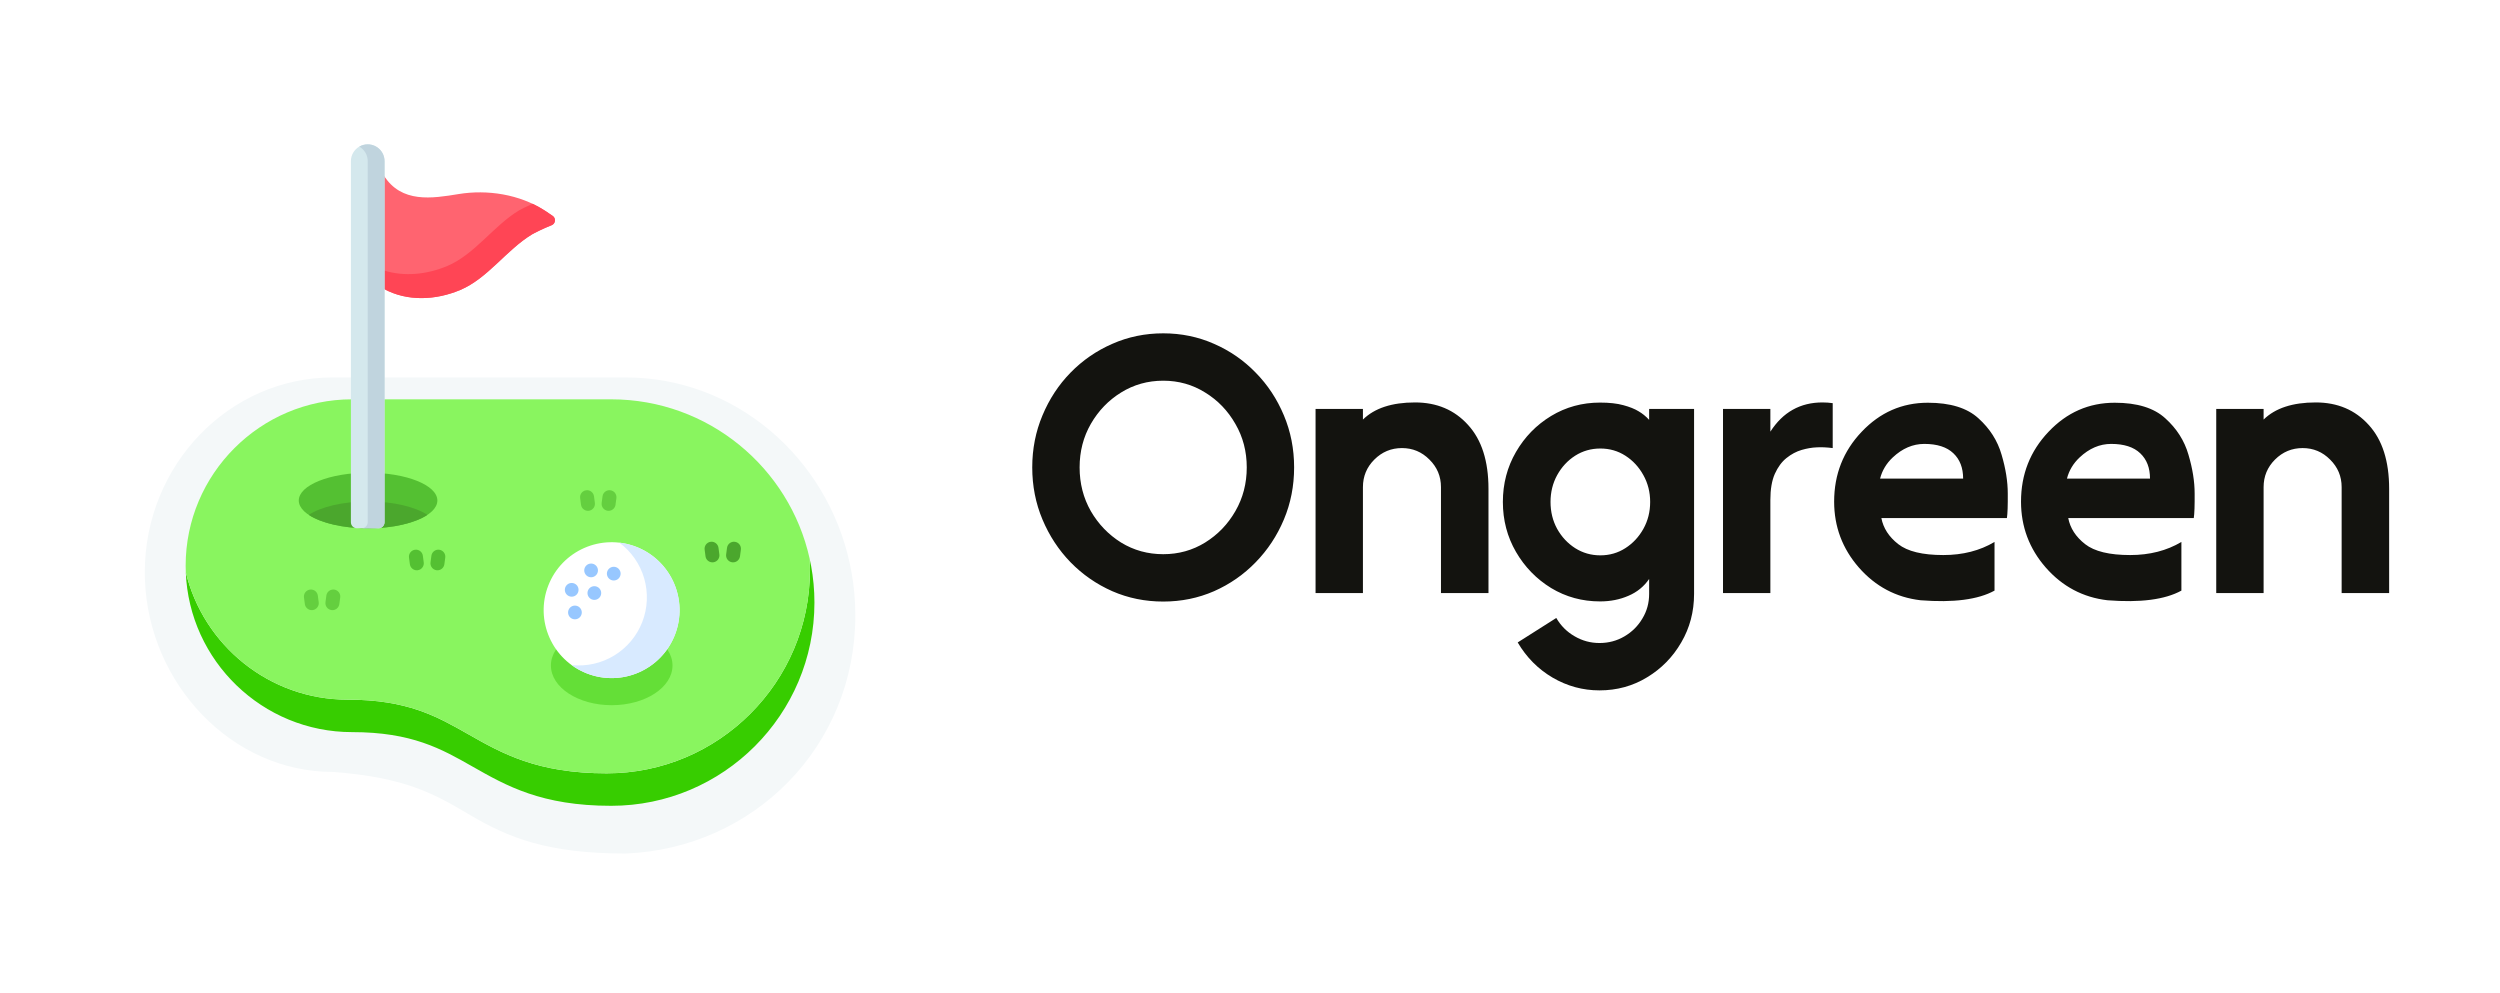 <svg width="204" height="81" viewBox="0 0 204 81" fill="none" xmlns="http://www.w3.org/2000/svg">
<path d="M94.921 31.065C93.66 31.065 92.513 31.387 91.479 32.029C90.453 32.663 89.631 33.517 89.012 34.59C88.401 35.655 88.096 36.837 88.096 38.138C88.096 39.446 88.401 40.636 89.012 41.709C89.631 42.774 90.453 43.628 91.479 44.27C92.513 44.904 93.66 45.222 94.921 45.222C96.174 45.222 97.314 44.904 98.34 44.27C99.374 43.628 100.196 42.774 100.807 41.709C101.426 40.636 101.735 39.446 101.735 38.138C101.735 36.837 101.426 35.655 100.807 34.59C100.196 33.517 99.374 32.663 98.34 32.029C97.314 31.387 96.174 31.065 94.921 31.065ZM94.921 27.2C96.394 27.2 97.776 27.486 99.068 28.058C100.36 28.622 101.492 29.405 102.463 30.407C103.442 31.402 104.21 32.565 104.766 33.897C105.322 35.22 105.6 36.634 105.6 38.138C105.6 39.649 105.322 41.067 104.766 42.39C104.21 43.714 103.442 44.877 102.463 45.88C101.492 46.882 100.36 47.669 99.068 48.241C97.776 48.805 96.394 49.087 94.921 49.087C93.441 49.087 92.055 48.805 90.762 48.241C89.47 47.669 88.335 46.882 87.356 45.88C86.384 44.877 85.621 43.714 85.065 42.39C84.509 41.067 84.231 39.649 84.231 38.138C84.231 36.634 84.509 35.22 85.065 33.897C85.621 32.565 86.384 31.402 87.356 30.407C88.335 29.405 89.47 28.622 90.762 28.058C92.055 27.486 93.441 27.2 94.921 27.2ZM115.468 32.839C117.246 32.839 118.687 33.45 119.791 34.672C120.904 35.886 121.46 37.625 121.46 39.888V48.394H117.583V39.747C117.583 38.87 117.27 38.122 116.643 37.503C116.024 36.877 115.276 36.563 114.399 36.563C113.522 36.563 112.77 36.877 112.144 37.503C111.525 38.122 111.215 38.87 111.215 39.747V48.394H107.35V33.368H111.215V34.237C112.163 33.305 113.581 32.839 115.468 32.839ZM134.57 33.368H138.236V48.464C138.236 49.913 137.887 51.233 137.19 52.423C136.501 53.614 135.573 54.561 134.406 55.266C133.239 55.979 131.943 56.335 130.517 56.335C129.155 56.335 127.878 55.987 126.687 55.29C125.505 54.593 124.557 53.637 123.844 52.423L126.993 50.426C127.361 51.06 127.858 51.558 128.485 51.918C129.111 52.286 129.789 52.47 130.517 52.47C131.261 52.47 131.939 52.29 132.55 51.93C133.168 51.569 133.658 51.084 134.018 50.473C134.386 49.87 134.57 49.2 134.57 48.464V47.242C134.147 47.861 133.583 48.319 132.879 48.617C132.182 48.922 131.41 49.075 130.564 49.075C129.108 49.075 127.776 48.711 126.57 47.982C125.372 47.246 124.416 46.263 123.703 45.034C122.991 43.804 122.634 42.445 122.634 40.957C122.634 39.469 122.991 38.11 123.703 36.881C124.416 35.651 125.372 34.672 126.57 33.944C127.776 33.215 129.108 32.851 130.564 32.851C131.324 32.851 131.958 32.922 132.467 33.063C132.984 33.203 133.395 33.368 133.701 33.556C134.014 33.736 134.304 33.971 134.57 34.261V33.368ZM130.588 45.316C131.34 45.316 132.021 45.12 132.632 44.728C133.243 44.337 133.732 43.812 134.1 43.154C134.468 42.496 134.653 41.764 134.653 40.957C134.653 40.158 134.468 39.43 134.1 38.772C133.732 38.106 133.243 37.578 132.632 37.186C132.021 36.794 131.34 36.599 130.588 36.599C129.836 36.599 129.151 36.794 128.532 37.186C127.921 37.578 127.431 38.106 127.063 38.772C126.703 39.43 126.523 40.158 126.523 40.957C126.523 41.764 126.703 42.496 127.063 43.154C127.431 43.812 127.921 44.337 128.532 44.728C129.151 45.12 129.836 45.316 130.588 45.316ZM148.715 32.839C149.005 32.839 149.283 32.859 149.549 32.898V36.563C149.055 36.501 148.617 36.481 148.233 36.505C147.849 36.52 147.442 36.591 147.011 36.716C146.581 36.842 146.169 37.061 145.778 37.374C145.394 37.679 145.077 38.11 144.826 38.666C144.583 39.215 144.462 39.923 144.462 40.793V48.394H140.597V33.368H144.462V35.224C145.48 33.634 146.898 32.839 148.715 32.839ZM153.52 42.273C153.676 43.095 154.134 43.804 154.894 44.399C155.654 44.995 156.88 45.292 158.571 45.292C160.161 45.292 161.555 44.936 162.753 44.223V48.194C161.414 48.93 159.401 49.192 156.715 48.981C154.718 48.746 153.042 47.857 151.687 46.314C150.34 44.771 149.666 42.978 149.666 40.934C149.666 38.709 150.414 36.81 151.91 35.236C153.406 33.654 155.207 32.863 157.314 32.863C159.139 32.863 160.514 33.286 161.438 34.132C162.37 34.97 163 35.96 163.329 37.104C163.666 38.239 163.834 39.297 163.834 40.276C163.842 41.255 163.819 41.92 163.764 42.273H153.52ZM160.192 39.054C160.192 38.177 159.926 37.488 159.394 36.986C158.861 36.477 158.07 36.223 157.021 36.223C156.089 36.223 155.231 36.591 154.448 37.327C153.931 37.813 153.586 38.388 153.414 39.054H160.192ZM168.768 42.273C168.925 43.095 169.383 43.804 170.143 44.399C170.903 44.995 172.128 45.292 173.82 45.292C175.41 45.292 176.804 44.936 178.002 44.223V48.194C176.663 48.93 174.65 49.192 171.964 48.981C169.967 48.746 168.291 47.857 166.936 46.314C165.589 44.771 164.915 42.978 164.915 40.934C164.915 38.709 165.663 36.81 167.159 35.236C168.655 33.654 170.456 32.863 172.563 32.863C174.388 32.863 175.762 33.286 176.686 34.132C177.618 34.97 178.249 35.96 178.578 37.104C178.915 38.239 179.083 39.297 179.083 40.276C179.091 41.255 179.067 41.92 179.013 42.273H168.768ZM175.441 39.054C175.441 38.177 175.175 37.488 174.642 36.986C174.11 36.477 173.319 36.223 172.269 36.223C171.337 36.223 170.48 36.591 169.696 37.327C169.18 37.813 168.835 38.388 168.663 39.054H175.441ZM188.963 32.839C190.741 32.839 192.182 33.45 193.286 34.672C194.398 35.886 194.954 37.625 194.954 39.888V48.394H191.078V39.747C191.078 38.87 190.764 38.122 190.138 37.503C189.519 36.877 188.771 36.563 187.894 36.563C187.017 36.563 186.265 36.877 185.638 37.503C185.02 38.122 184.71 38.87 184.71 39.747V48.394H180.845V33.368H184.71V34.237C185.658 33.305 187.076 32.839 188.963 32.839Z" fill="#13130F"/>
<g filter="url(#filter0_d_140_27)">
<path d="M69.484 45.896C69.444 45.666 69.397 45.437 69.349 45.21C67.49 36.516 59.993 29.992 51.053 29.992H27.159C18.698 29.992 11.815 37.126 11.815 45.896C11.815 46.104 11.819 46.31 11.827 46.516C12.143 54.999 18.898 62.183 27.159 62.183C33.144 62.628 35.481 64.003 38.352 65.695C41.48 67.539 44.63 68.842 51.053 68.842C61.481 68.42 69.795 60.129 69.795 49.417C69.795 48.214 69.688 47.037 69.486 45.896H69.484Z" fill="#F4F8F9"/>
</g>
<path d="M66.183 46.164C66.147 45.967 66.106 45.772 66.064 45.578C66.082 45.89 66.091 46.202 66.091 46.518C66.091 55.664 58.651 63.104 49.506 63.104C43.822 63.104 40.96 61.475 38.19 59.901C35.649 58.456 33.249 57.091 28.361 57.091C21.97 57.091 16.595 52.651 15.16 46.692C15.439 53.935 21.418 59.741 28.728 59.741C33.616 59.741 36.016 61.106 38.557 62.551C41.325 64.125 44.189 65.754 49.873 65.754C59.019 65.754 66.458 58.314 66.458 49.169C66.458 48.142 66.363 47.137 66.185 46.162L66.183 46.164Z" fill="#37CD00"/>
<path d="M28.363 57.091C33.251 57.091 35.651 58.456 38.191 59.901C40.96 61.475 43.824 63.104 49.508 63.104C58.653 63.104 66.093 55.664 66.093 46.519C66.093 46.202 66.083 45.889 66.065 45.578C64.419 38.155 57.785 32.585 49.873 32.585H28.728C21.241 32.585 15.149 38.676 15.149 46.164C15.149 46.341 15.154 46.517 15.161 46.693C16.596 52.651 21.969 57.092 28.363 57.092V57.091Z" fill="#89F55F"/>
<path d="M30.034 43.11C33.157 43.11 35.689 42.095 35.689 40.842C35.689 39.59 33.157 38.574 30.034 38.574C26.911 38.574 24.38 39.59 24.38 40.842C24.38 42.095 26.911 43.11 30.034 43.11Z" fill="#54C032"/>
<path d="M34.875 42.014C33.884 42.671 32.087 43.11 30.034 43.11C27.98 43.11 26.183 42.67 25.192 42.014C26.183 41.357 27.98 40.918 30.034 40.918C32.087 40.918 33.884 41.357 34.875 42.014Z" fill="#4BA72D"/>
<path d="M49.915 57.544C52.655 57.544 54.876 56.093 54.876 54.303C54.876 52.514 52.655 51.062 49.915 51.062C47.175 51.062 44.954 52.514 44.954 54.303C44.954 56.093 47.175 57.544 49.915 57.544Z" fill="#64DF37"/>
<path d="M47.894 54.953C45.042 53.841 43.63 50.629 44.742 47.776C45.853 44.925 49.066 43.513 51.918 44.625C54.77 45.736 56.181 48.949 55.07 51.801C53.958 54.653 50.745 56.064 47.894 54.953Z" fill="white"/>
<path d="M46.644 54.27C47.028 54.551 47.448 54.78 47.892 54.951C48.626 55.239 49.414 55.366 50.202 55.325C50.989 55.284 51.759 55.075 52.46 54.713C53.161 54.35 53.776 53.843 54.265 53.223C54.754 52.604 55.105 51.888 55.294 51.122C55.484 50.356 55.508 49.559 55.365 48.783C55.222 48.008 54.916 47.271 54.465 46.623C54.015 45.976 53.432 45.431 52.755 45.027C52.077 44.623 51.321 44.368 50.537 44.279C51.517 45.005 52.23 46.032 52.568 47.204C52.906 48.375 52.849 49.625 52.407 50.761C51.964 51.897 51.16 52.856 50.119 53.49C49.078 54.124 47.857 54.398 46.644 54.27Z" fill="#D8EAFF"/>
<path fill-rule="evenodd" clip-rule="evenodd" d="M47.838 46.149C47.619 46.368 47.619 46.723 47.838 46.941C48.057 47.16 48.411 47.16 48.63 46.941C48.849 46.722 48.848 46.368 48.63 46.149C48.411 45.931 48.057 45.931 47.838 46.149Z" fill="#97C7FF"/>
<path fill-rule="evenodd" clip-rule="evenodd" d="M49.687 46.413C49.468 46.631 49.468 46.986 49.687 47.205C49.905 47.423 50.26 47.423 50.479 47.205C50.697 46.986 50.697 46.631 50.479 46.413C50.26 46.194 49.906 46.194 49.687 46.413L49.687 46.413Z" fill="#97C7FF"/>
<path fill-rule="evenodd" clip-rule="evenodd" d="M46.254 47.733C46.036 47.952 46.036 48.307 46.254 48.526C46.473 48.744 46.828 48.744 47.046 48.526C47.264 48.307 47.264 47.952 47.046 47.733C46.828 47.515 46.473 47.515 46.254 47.733Z" fill="#97C7FF"/>
<path fill-rule="evenodd" clip-rule="evenodd" d="M48.103 47.997C47.884 48.215 47.884 48.57 48.103 48.788C48.321 49.007 48.676 49.007 48.894 48.788C49.113 48.57 49.113 48.215 48.894 47.997C48.676 47.778 48.321 47.778 48.103 47.997Z" fill="#97C7FF"/>
<path fill-rule="evenodd" clip-rule="evenodd" d="M46.518 49.581C46.3 49.8 46.3 50.154 46.518 50.373C46.737 50.591 47.092 50.591 47.31 50.373C47.529 50.154 47.529 49.8 47.31 49.581C47.092 49.362 46.737 49.362 46.518 49.581Z" fill="#97C7FF"/>
<path d="M34.011 46.536C33.729 46.536 33.484 46.327 33.446 46.04L33.374 45.498C33.333 45.185 33.553 44.899 33.865 44.858C34.177 44.816 34.464 45.036 34.505 45.348L34.577 45.891C34.618 46.203 34.399 46.49 34.086 46.531C34.061 46.534 34.036 46.536 34.011 46.536Z" fill="#54C032"/>
<path d="M35.696 46.536C35.671 46.536 35.646 46.534 35.621 46.531C35.309 46.489 35.089 46.203 35.13 45.891L35.202 45.348C35.243 45.036 35.53 44.817 35.842 44.857C36.154 44.899 36.374 45.185 36.333 45.498L36.261 46.04C36.223 46.327 35.978 46.536 35.696 46.536Z" fill="#54C032"/>
<path d="M25.441 49.788C25.159 49.788 24.914 49.579 24.876 49.292L24.804 48.75C24.763 48.438 24.983 48.151 25.295 48.11C25.607 48.068 25.894 48.288 25.935 48.6L26.007 49.143C26.048 49.455 25.828 49.742 25.516 49.783C25.491 49.786 25.466 49.788 25.441 49.788Z" fill="#54C032" fill-opacity="0.7"/>
<path d="M27.125 49.788C27.101 49.788 27.075 49.786 27.05 49.783C26.738 49.741 26.518 49.455 26.559 49.143L26.631 48.6C26.672 48.288 26.959 48.069 27.271 48.109C27.583 48.151 27.803 48.437 27.762 48.749L27.69 49.292C27.652 49.579 27.407 49.788 27.125 49.788Z" fill="#54C032" fill-opacity="0.7"/>
<path d="M58.134 45.888C57.852 45.888 57.607 45.68 57.569 45.393L57.498 44.85C57.457 44.538 57.676 44.251 57.989 44.21C58.3 44.169 58.587 44.389 58.629 44.701L58.7 45.243C58.742 45.556 58.522 45.842 58.21 45.883C58.184 45.887 58.159 45.888 58.134 45.888Z" fill="#4BA72D"/>
<path d="M59.819 45.888C59.794 45.888 59.769 45.887 59.744 45.883C59.432 45.842 59.212 45.555 59.253 45.243L59.325 44.701C59.366 44.389 59.653 44.169 59.965 44.21C60.277 44.251 60.497 44.538 60.456 44.85L60.384 45.393C60.346 45.679 60.101 45.888 59.819 45.888Z" fill="#4BA72D"/>
<path d="M47.976 41.683C47.694 41.683 47.449 41.474 47.411 41.188L47.34 40.645C47.298 40.333 47.518 40.046 47.83 40.005C48.142 39.964 48.429 40.184 48.47 40.496L48.542 41.038C48.583 41.35 48.364 41.637 48.051 41.678C48.026 41.682 48.001 41.683 47.976 41.683Z" fill="#54C032" fill-opacity="0.7"/>
<path d="M49.662 41.683C49.637 41.683 49.612 41.682 49.586 41.678C49.274 41.637 49.054 41.35 49.096 41.038L49.167 40.496C49.208 40.184 49.495 39.964 49.807 40.005C50.12 40.046 50.339 40.333 50.298 40.645L50.226 41.188C50.189 41.474 49.944 41.683 49.662 41.683Z" fill="#54C032" fill-opacity="0.7"/>
<path d="M31.31 23.567V14.305C32.748 16.605 35.27 16.188 37.418 15.836C39.765 15.451 42.393 15.848 44.465 17.189C44.73 17.36 44.939 17.503 45.105 17.621C45.386 17.821 45.331 18.254 45.01 18.38C44.309 18.652 43.549 19.042 43.414 19.124C41.312 20.398 39.805 22.716 37.551 23.664C35.575 24.495 33.249 24.628 31.31 23.567Z" fill="#FF6470"/>
<path d="M45.009 18.379C44.309 18.652 43.549 19.042 43.415 19.124C41.311 20.397 39.805 22.715 37.551 23.664C35.575 24.495 33.249 24.627 31.31 23.567V22.063C32.999 22.603 34.863 22.392 36.49 21.708C38.744 20.759 40.25 18.442 42.353 17.168C42.457 17.105 42.926 16.862 43.455 16.629C43.803 16.793 44.14 16.979 44.465 17.189C44.73 17.359 44.939 17.502 45.105 17.621C45.386 17.821 45.332 18.254 45.009 18.379Z" fill="#FF4555"/>
<path d="M30.883 43.109H29.129C28.855 43.109 28.633 42.888 28.633 42.614V13.152C28.633 12.645 28.908 12.201 29.318 11.964C29.52 11.847 29.755 11.779 30.006 11.779C30.764 11.779 31.378 12.394 31.378 13.152V42.614C31.378 42.888 31.156 43.109 30.883 43.109Z" fill="#D4E8ED"/>
<path d="M31.378 13.152V42.614C31.378 42.887 31.157 43.109 30.883 43.109H29.51C29.784 43.109 30.006 42.887 30.006 42.614V13.152C30.006 12.773 29.852 12.43 29.604 12.181C29.52 12.097 29.424 12.023 29.32 11.963C29.521 11.847 29.756 11.779 30.006 11.779C30.385 11.779 30.728 11.933 30.976 12.181C31.224 12.429 31.378 12.773 31.378 13.152Z" fill="#C0D4DE"/>
<defs>
<filter id="filter0_d_140_27" x="8.585" y="27.57" width="64.44" height="45.309" filterUnits="userSpaceOnUse" color-interpolation-filters="sRGB">
<feFlood flood-opacity="0" result="BackgroundImageFix"/>
<feColorMatrix in="SourceAlpha" type="matrix" values="0 0 0 0 0 0 0 0 0 0 0 0 0 0 0 0 0 0 127 0" result="hardAlpha"/>
<feOffset dy="0.807"/>
<feGaussianBlur stdDeviation="1.615"/>
<feComposite in2="hardAlpha" operator="out"/>
<feColorMatrix type="matrix" values="0 0 0 0 0.854 0 0 0 0 0.854 0 0 0 0 0.854 0 0 0 1 0"/>
<feBlend mode="normal" in2="BackgroundImageFix" result="effect1_dropShadow_140_27"/>
<feBlend mode="normal" in="SourceGraphic" in2="effect1_dropShadow_140_27" result="shape"/>
</filter>
</defs>
</svg>
